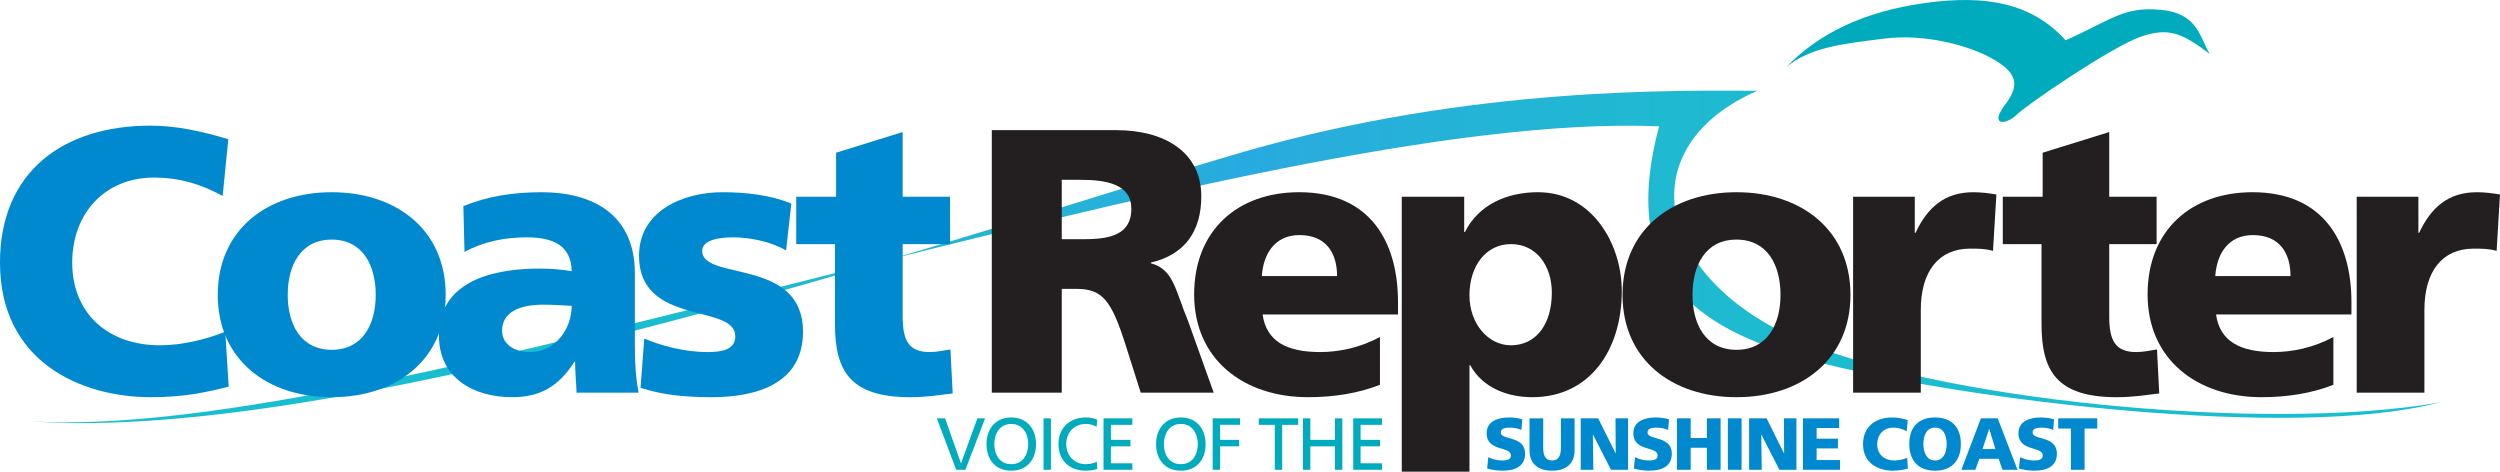 <?xml version="1.0" encoding="iso-8859-1"?>
<!-- Generator: Adobe Illustrator 16.0.4, SVG Export Plug-In . SVG Version: 6.00 Build 0)  -->
<!DOCTYPE svg PUBLIC "-//W3C//DTD SVG 1.1//EN" "http://www.w3.org/Graphics/SVG/1.1/DTD/svg11.dtd">
<svg version="1.1" id="Layer_1" xmlns="http://www.w3.org/2000/svg" xmlns:xlink="http://www.w3.org/1999/xlink" x="0px" y="0px"
	 width="783.708px" height="147.858px" viewBox="0 0 783.708 147.858" style="enable-background:new 0 0 783.708 147.858;"
	 xml:space="preserve">
<g>
	
		<linearGradient id="SVGID_1_" gradientUnits="userSpaceOnUse" x1="144.671" y1="99.206" x2="622.683" y2="99.206" gradientTransform="matrix(1.593 0 0 1.593 -221.339 -77.543)">
		<stop  offset="0" style="stop-color:#16BECF"/>
		<stop  offset="0.239" style="stop-color:#19BDCF"/>
		<stop  offset="0.338" style="stop-color:#1FB9D1"/>
		<stop  offset="0.41" style="stop-color:#23B5D5"/>
		<stop  offset="0.47" style="stop-color:#27AEDB"/>
		<stop  offset="0.5" style="stop-color:#27AAE1"/>
		<stop  offset="0.527" style="stop-color:#28ADDC"/>
		<stop  offset="0.596" style="stop-color:#23B4D6"/>
		<stop  offset="0.677" style="stop-color:#1FB9D1"/>
		<stop  offset="0.782" style="stop-color:#1ABDCF"/>
		<stop  offset="0.994" style="stop-color:#16BECF"/>
	</linearGradient>
	<path style="fill:url(#SVGID_1_);" d="M764.662,126.173c-54.172,9.561-160.128-0.797-203.147-20.714
		c-42.819-19.823-50.453-59.486-10.62-77.013c-23.899,0-89.226-1.592-160.925,19.12c-71.7,20.713-278.831,92.412-380.804,84.445
		c109.409,7.437,383.459-97.723,510.926-92.412c-12.747,47.8,11.913,64.458,52.576,74.624
		C617.28,125.376,719.253,138.123,764.662,126.173z"/>
</g>
<path style="fill:#0089CF;" d="M71.686,121.212c-6.249,1.533-13.206,3.302-24.406,3.302C25.35,124.514,0,113.431,0,82.304
	c0-28.651,20.043-42.917,47.162-42.917c8.372,0,16.507,1.886,24.406,4.244l-1.769,17.804c-7.074-3.891-13.913-5.777-21.458-5.777
	c-15.563,0-25.703,11.318-25.703,26.646c0,16.153,11.437,25.938,27.472,25.938c7.192,0,14.502-1.886,20.516-4.244L71.686,121.212z"
	/>
<path style="fill:#0089CF;" d="M103.991,109.657c-9.786,0-13.795-8.135-13.795-17.214c0-9.196,4.009-17.332,13.795-17.332
	s13.795,8.136,13.795,17.332C117.786,101.522,113.777,109.657,103.991,109.657z M103.991,124.514
	c20.28,0,35.725-11.791,35.725-32.07c0-20.397-15.445-32.188-35.725-32.188c-20.279,0-35.725,11.79-35.725,32.188
	C68.266,112.723,83.712,124.514,103.991,124.514z"/>
<path style="fill:#0089CF;" d="M157.403,103.645c0-5.896,5.659-8.136,12.852-8.136c3.183,0,6.249,0.236,8.96,0.354
	c0,7.192-5.07,14.503-13.087,14.503C161.176,110.365,157.403,107.889,157.403,103.645z M200.202,123.099
	c-0.943-4.834-1.179-9.668-1.179-14.502V85.723c0-18.747-13.559-25.467-29.24-25.467c-9.079,0-16.979,1.297-24.524,4.362
	l0.354,14.384c5.895-3.301,12.733-4.598,19.572-4.598c7.664,0,13.913,2.24,14.03,10.611c-2.711-0.472-6.484-0.825-9.904-0.825
	c-11.319,0-31.716,2.24-31.716,20.986c0,13.323,10.847,19.337,22.991,19.337c8.725,0,14.62-3.419,19.455-11.083h0.236
	c0,3.184,0.354,6.366,0.471,9.668H200.202z"/>
<path style="fill:#0089CF;" d="M201.97,106.12c4.952,2.122,12.262,4.245,19.926,4.245c4.363,0,8.607-0.708,8.607-4.952
	c0-10.376-30.184-3.065-30.184-25.231c0-14.148,13.913-19.926,26.175-19.926c7.31,0,14.738,0.825,21.576,3.537l-1.65,14.737
	c-4.48-2.711-11.201-4.126-16.507-4.126c-4.598,0-9.786,0.825-9.786,4.244c0,9.551,31.599,2.005,31.599,25.35
	c0,16.389-14.738,20.516-28.651,20.516c-9.55,0-16.035-0.943-22.284-2.948L201.97,106.12z"/>
<path style="fill:#0089CF;" d="M249.604,61.67h12.498V47.875l20.869-6.484V61.67h14.856v14.856h-14.856v22.638
	c0,7.428,1.769,11.201,8.489,11.201c2.122,0,4.362-0.472,6.484-0.825l0.708,13.794c-4.009,0.472-8.018,1.18-13.323,1.18
	c-18.982,0-23.581-8.371-23.581-22.991V76.526h-12.145V61.67z"/>
<path style="fill:#231F20;" d="M332.844,56.364h5.777c8.372,0,16.035,1.415,16.035,9.079c0,9.314-8.96,9.55-16.035,9.55h-5.777
	V56.364z M310.913,123.099h21.931V90.557h4.598c8.135,0,10.965,3.537,15.445,17.686l4.716,14.856h22.874l-8.018-22.402
	c-4.126-10.021-4.598-16.271-11.672-18.157v-0.235c10.611-2.477,15.799-9.786,15.799-20.751c0-14.148-11.908-20.752-26.528-20.752
	h-39.145V123.099z"/>
<path style="fill:#231F20;" d="M395.568,86.548c0.472-7.074,4.127-12.852,11.79-12.852c8.489,0,11.791,5.777,11.791,12.852H395.568z
	 M438.25,98.574v-3.891c0-18.275-8.254-34.428-31.009-34.428c-19.101,0-32.896,11.79-32.896,32.069
	c0,20.28,15.445,32.188,35.725,32.188c7.9,0,15.682-1.18,22.521-3.891v-14.975c-6.367,3.42-12.97,4.717-18.747,4.717
	c-10.376,0-16.86-3.302-18.039-11.791H438.25z"/>
<path style="fill:#231F20;" d="M486.473,91.736c0,9.786-4.834,16.506-12.852,16.506c-7.074,0-12.97-6.72-12.97-15.681
	c0-9.196,5.188-16.035,12.97-16.035C481.874,76.526,486.473,83.601,486.473,91.736z M439.429,147.858h21.223v-33.367h0.236
	c4.008,7.311,12.025,10.022,19.454,10.022c18.274,0,28.061-15.092,28.061-33.249c0-14.856-9.314-31.009-26.292-31.009
	c-9.669,0-18.629,3.891-22.874,12.497h-0.235V61.67h-19.572V147.858z"/>
<path style="fill:#231F20;" d="M544.364,109.657c-9.786,0-13.795-8.135-13.795-17.214c0-9.196,4.009-17.332,13.795-17.332
	s13.795,8.136,13.795,17.332C558.159,101.522,554.15,109.657,544.364,109.657z M544.364,124.514
	c20.279,0,35.725-11.791,35.725-32.07c0-20.397-15.445-32.188-35.725-32.188s-35.726,11.79-35.726,32.188
	C508.639,112.723,524.085,124.514,544.364,124.514z"/>
<path style="fill:#231F20;" d="M624.775,78.648c-2.357-0.707-4.716-0.707-7.192-0.707c-9.903,0-15.445,7.192-15.445,19.218v25.939
	h-21.223V61.67h19.337v11.319h0.235c3.655-7.782,8.961-12.733,18.157-12.733c2.477,0,5.07,0.354,7.192,0.707L624.775,78.648z"/>
<path style="fill:#231F20;" d="M627.84,61.67h12.498V47.875l20.869-6.484V61.67h14.855v14.856h-14.855v22.638
	c0,7.428,1.769,11.201,8.489,11.201c2.122,0,4.362-0.472,6.484-0.825l0.707,13.794c-4.008,0.472-8.017,1.18-13.322,1.18
	c-18.983,0-23.581-8.371-23.581-22.991V76.526H627.84V61.67z"/>
<path style="fill:#231F20;" d="M694.454,86.548c0.472-7.074,4.127-12.852,11.791-12.852c8.489,0,11.79,5.777,11.79,12.852H694.454z
	 M737.136,98.574v-3.891c0-18.275-8.253-34.428-31.009-34.428c-19.101,0-32.896,11.79-32.896,32.069
	c0,20.28,15.445,32.188,35.726,32.188c7.899,0,15.681-1.18,22.52-3.891v-14.975c-6.367,3.42-12.97,4.717-18.747,4.717
	c-10.375,0-16.86-3.302-18.039-11.791H737.136z"/>
<path style="fill:#231F20;" d="M782.646,78.648c-2.357-0.707-4.716-0.707-7.191-0.707c-9.904,0-15.446,7.192-15.446,19.218v25.939
	h-21.223V61.67h19.337v11.319h0.235c3.655-7.782,8.961-12.733,18.157-12.733c2.477,0,5.07,0.354,7.192,0.707L782.646,78.648z"/>
<path style="fill:#00ABBD;" d="M302.644,147.27h-2.888l-6.076-16.126h2.588l4.967,14.093h0.046l5.106-14.093h2.426L302.644,147.27z"
	/>
<path style="fill:#00ABBD;" d="M311.7,139.206c0-3.28,1.756-6.33,5.313-6.307c3.558-0.023,5.314,3.026,5.314,6.307
	c0,3.212-1.594,6.308-5.314,6.308C313.294,145.514,311.7,142.418,311.7,139.206z M309.25,139.206c0,4.898,2.842,8.341,7.763,8.341
	c4.921,0,7.763-3.442,7.763-8.341c0-4.782-2.865-8.34-7.763-8.34S309.25,134.424,309.25,139.206z"/>
<path style="fill:#00ABBD;" d="M327.132,131.144h2.311v16.126h-2.311V131.144z"/>
<path style="fill:#00ABBD;" d="M343.767,133.801c-1.017-0.602-2.148-0.901-3.327-0.901c-3.72,0-6.192,2.68-6.192,6.307
	c0,3.789,2.727,6.308,6.076,6.308c1.155,0,2.703-0.301,3.512-0.785l0.139,2.24c-1.225,0.509-2.726,0.578-3.673,0.578
	c-5.106,0-8.502-3.281-8.502-8.41c0-4.967,3.604-8.271,8.525-8.271c1.248,0,2.472,0.185,3.627,0.693L343.767,133.801z"/>
<path style="fill:#00ABBD;" d="M345.938,131.144h9.034v2.033h-6.723v4.713h6.123v2.033h-6.123v5.313h6.723v2.033h-9.034V131.144z"/>
<path style="fill:#00ABBD;" d="M364.86,139.206c0-3.28,1.756-6.33,5.313-6.307c3.558-0.023,5.314,3.026,5.314,6.307
	c0,3.212-1.594,6.308-5.314,6.308S364.86,142.418,364.86,139.206z M362.411,139.206c0,4.898,2.842,8.341,7.763,8.341
	s7.763-3.442,7.763-8.341c0-4.782-2.865-8.34-7.763-8.34S362.411,134.424,362.411,139.206z"/>
<path style="fill:#00ABBD;" d="M380.154,131.144h8.571v2.033h-6.261v4.713h5.983v2.033h-5.983v7.347h-2.311V131.144z"/>
<path style="fill:#00ABBD;" d="M399.63,133.177h-5.014v-2.033h12.337v2.033h-5.013v14.093h-2.311V133.177z"/>
<path style="fill:#00ABBD;" d="M408.455,131.144h2.311v6.746h7.717v-6.746h2.31v16.126h-2.31v-7.347h-7.717v7.347h-2.311V131.144z"
	/>
<path style="fill:#00ABBD;" d="M424.211,131.144h9.033v2.033h-6.723v4.713h6.122v2.033h-6.122v5.313h6.723v2.033h-9.033V131.144z"/>
<path style="fill:#0089CF;" d="M466.558,143.296c1.109,0.601,2.657,1.062,4.436,1.062c1.363,0,2.657-0.277,2.657-1.571
	c0-3.003-7.624-1.108-7.624-6.977c0-3.882,3.789-4.944,7.023-4.944c1.548,0,3.072,0.231,4.158,0.601l-0.277,3.327
	c-1.108-0.509-2.356-0.739-3.581-0.739c-1.085,0-2.888,0.092-2.888,1.502c0,2.61,7.624,0.854,7.624,6.677
	c0,4.182-3.512,5.313-7.093,5.313c-1.501,0-3.373-0.231-4.805-0.693L466.558,143.296z"/>
<path style="fill:#0089CF;" d="M493.611,141.147c0,4.412-2.865,6.399-7.069,6.399c-4.205,0-7.07-1.987-7.07-6.399v-10.004h4.298
	v9.287c0,2.126,0.577,3.928,2.772,3.928c2.194,0,2.772-1.802,2.772-3.928v-9.287h4.297V141.147z"/>
<path style="fill:#0089CF;" d="M495.528,131.144h5.476l5.452,10.951h0.047l-0.069-10.951h3.927v16.126h-5.337l-5.637-11.021h-0.046
	l0.139,11.021h-3.951V131.144z"/>
<path style="fill:#0089CF;" d="M512.556,143.296c1.108,0.601,2.656,1.062,4.436,1.062c1.363,0,2.657-0.277,2.657-1.571
	c0-3.003-7.624-1.108-7.624-6.977c0-3.882,3.788-4.944,7.023-4.944c1.548,0,3.072,0.231,4.158,0.601l-0.277,3.327
	c-1.109-0.509-2.356-0.739-3.581-0.739c-1.086,0-2.888,0.092-2.888,1.502c0,2.61,7.624,0.854,7.624,6.677
	c0,4.182-3.512,5.313-7.093,5.313c-1.502,0-3.373-0.231-4.806-0.693L512.556,143.296z"/>
<path style="fill:#0089CF;" d="M525.701,131.144h4.297v6.169h5.083v-6.169h4.297v16.126h-4.297v-6.908h-5.083v6.908h-4.297V131.144z
	"/>
<path style="fill:#0089CF;" d="M541.665,131.144h4.297v16.126h-4.297V131.144z"/>
<path style="fill:#0089CF;" d="M548.318,131.144h5.476l5.452,10.951h0.047l-0.069-10.951h3.927v16.126h-5.337l-5.637-11.021h-0.046
	l0.139,11.021h-3.951V131.144z"/>
<path style="fill:#0089CF;" d="M565.184,131.144h11.367v3.05h-7.07v3.326h6.678v3.05h-6.678v3.65h7.324v3.05h-11.621V131.144z"/>
<path style="fill:#0089CF;" d="M598.082,146.899c-1.224,0.301-2.587,0.647-4.782,0.647c-4.297,0-9.264-2.172-9.264-8.271
	c0-5.613,3.927-8.409,9.241-8.409c1.64,0,3.234,0.37,4.782,0.832l-0.347,3.488c-1.387-0.763-2.727-1.132-4.205-1.132
	c-3.05,0-5.036,2.218-5.036,5.221c0,3.166,2.241,5.083,5.383,5.083c1.409,0,2.842-0.369,4.02-0.832L598.082,146.899z"/>
<path style="fill:#0089CF;" d="M602.957,139.206c0-2.795,1.04-5.151,3.65-5.151s3.65,2.356,3.65,5.151
	c0,2.657-1.04,5.152-3.65,5.152S602.957,141.863,602.957,139.206z M598.521,139.206c0,5.129,2.818,8.341,8.086,8.341
	s8.086-3.212,8.086-8.341c0-5.175-2.772-8.34-8.086-8.34S598.521,134.031,598.521,139.206z"/>
<path style="fill:#0089CF;" d="M625.528,140.777h-4.043l2.08-6.307h0.046L625.528,140.777z M614.855,147.27h4.366l1.271-3.442h6.053
	l1.202,3.442h4.713l-6.215-16.126h-5.268L614.855,147.27z"/>
<path style="fill:#0089CF;" d="M633.269,143.296c1.108,0.601,2.656,1.062,4.436,1.062c1.363,0,2.657-0.277,2.657-1.571
	c0-3.003-7.624-1.108-7.624-6.977c0-3.882,3.788-4.944,7.022-4.944c1.549,0,3.073,0.231,4.159,0.601l-0.277,3.327
	c-1.109-0.509-2.356-0.739-3.581-0.739c-1.086,0-2.888,0.092-2.888,1.502c0,2.61,7.624,0.854,7.624,6.677
	c0,4.182-3.512,5.313-7.093,5.313c-1.502,0-3.373-0.231-4.806-0.693L633.269,143.296z"/>
<path style="fill:#0089CF;" d="M649.187,134.332h-3.975v-3.188h12.245v3.188h-3.974v12.938h-4.297V134.332z"/>
<g>
	<path style="fill:#00ABBD;" d="M559.921,21.128c10.09-10.623,24.432-17.526,43.55-20.184c19.121-2.655,33.46,0.003,44.083,11.685
		c14.341-6.373,18.06-10.621,29.742-9.561c11.684,1.063,12.214,8.5,15.401,13.81c-8.497-6.373-12.746-8.497-21.775-5.31
		c-9.03,3.186-35.584,21.242-38.771,24.43s-9.029,3.718-3.187-3.718c4.249-5.843,3.188-9.56-4.248-13.809
		c-7.437-4.25-21.246-7.967-33.991-6.373C577.978,13.691,567.357,14.754,559.921,21.128z"/>
</g>
</svg>
